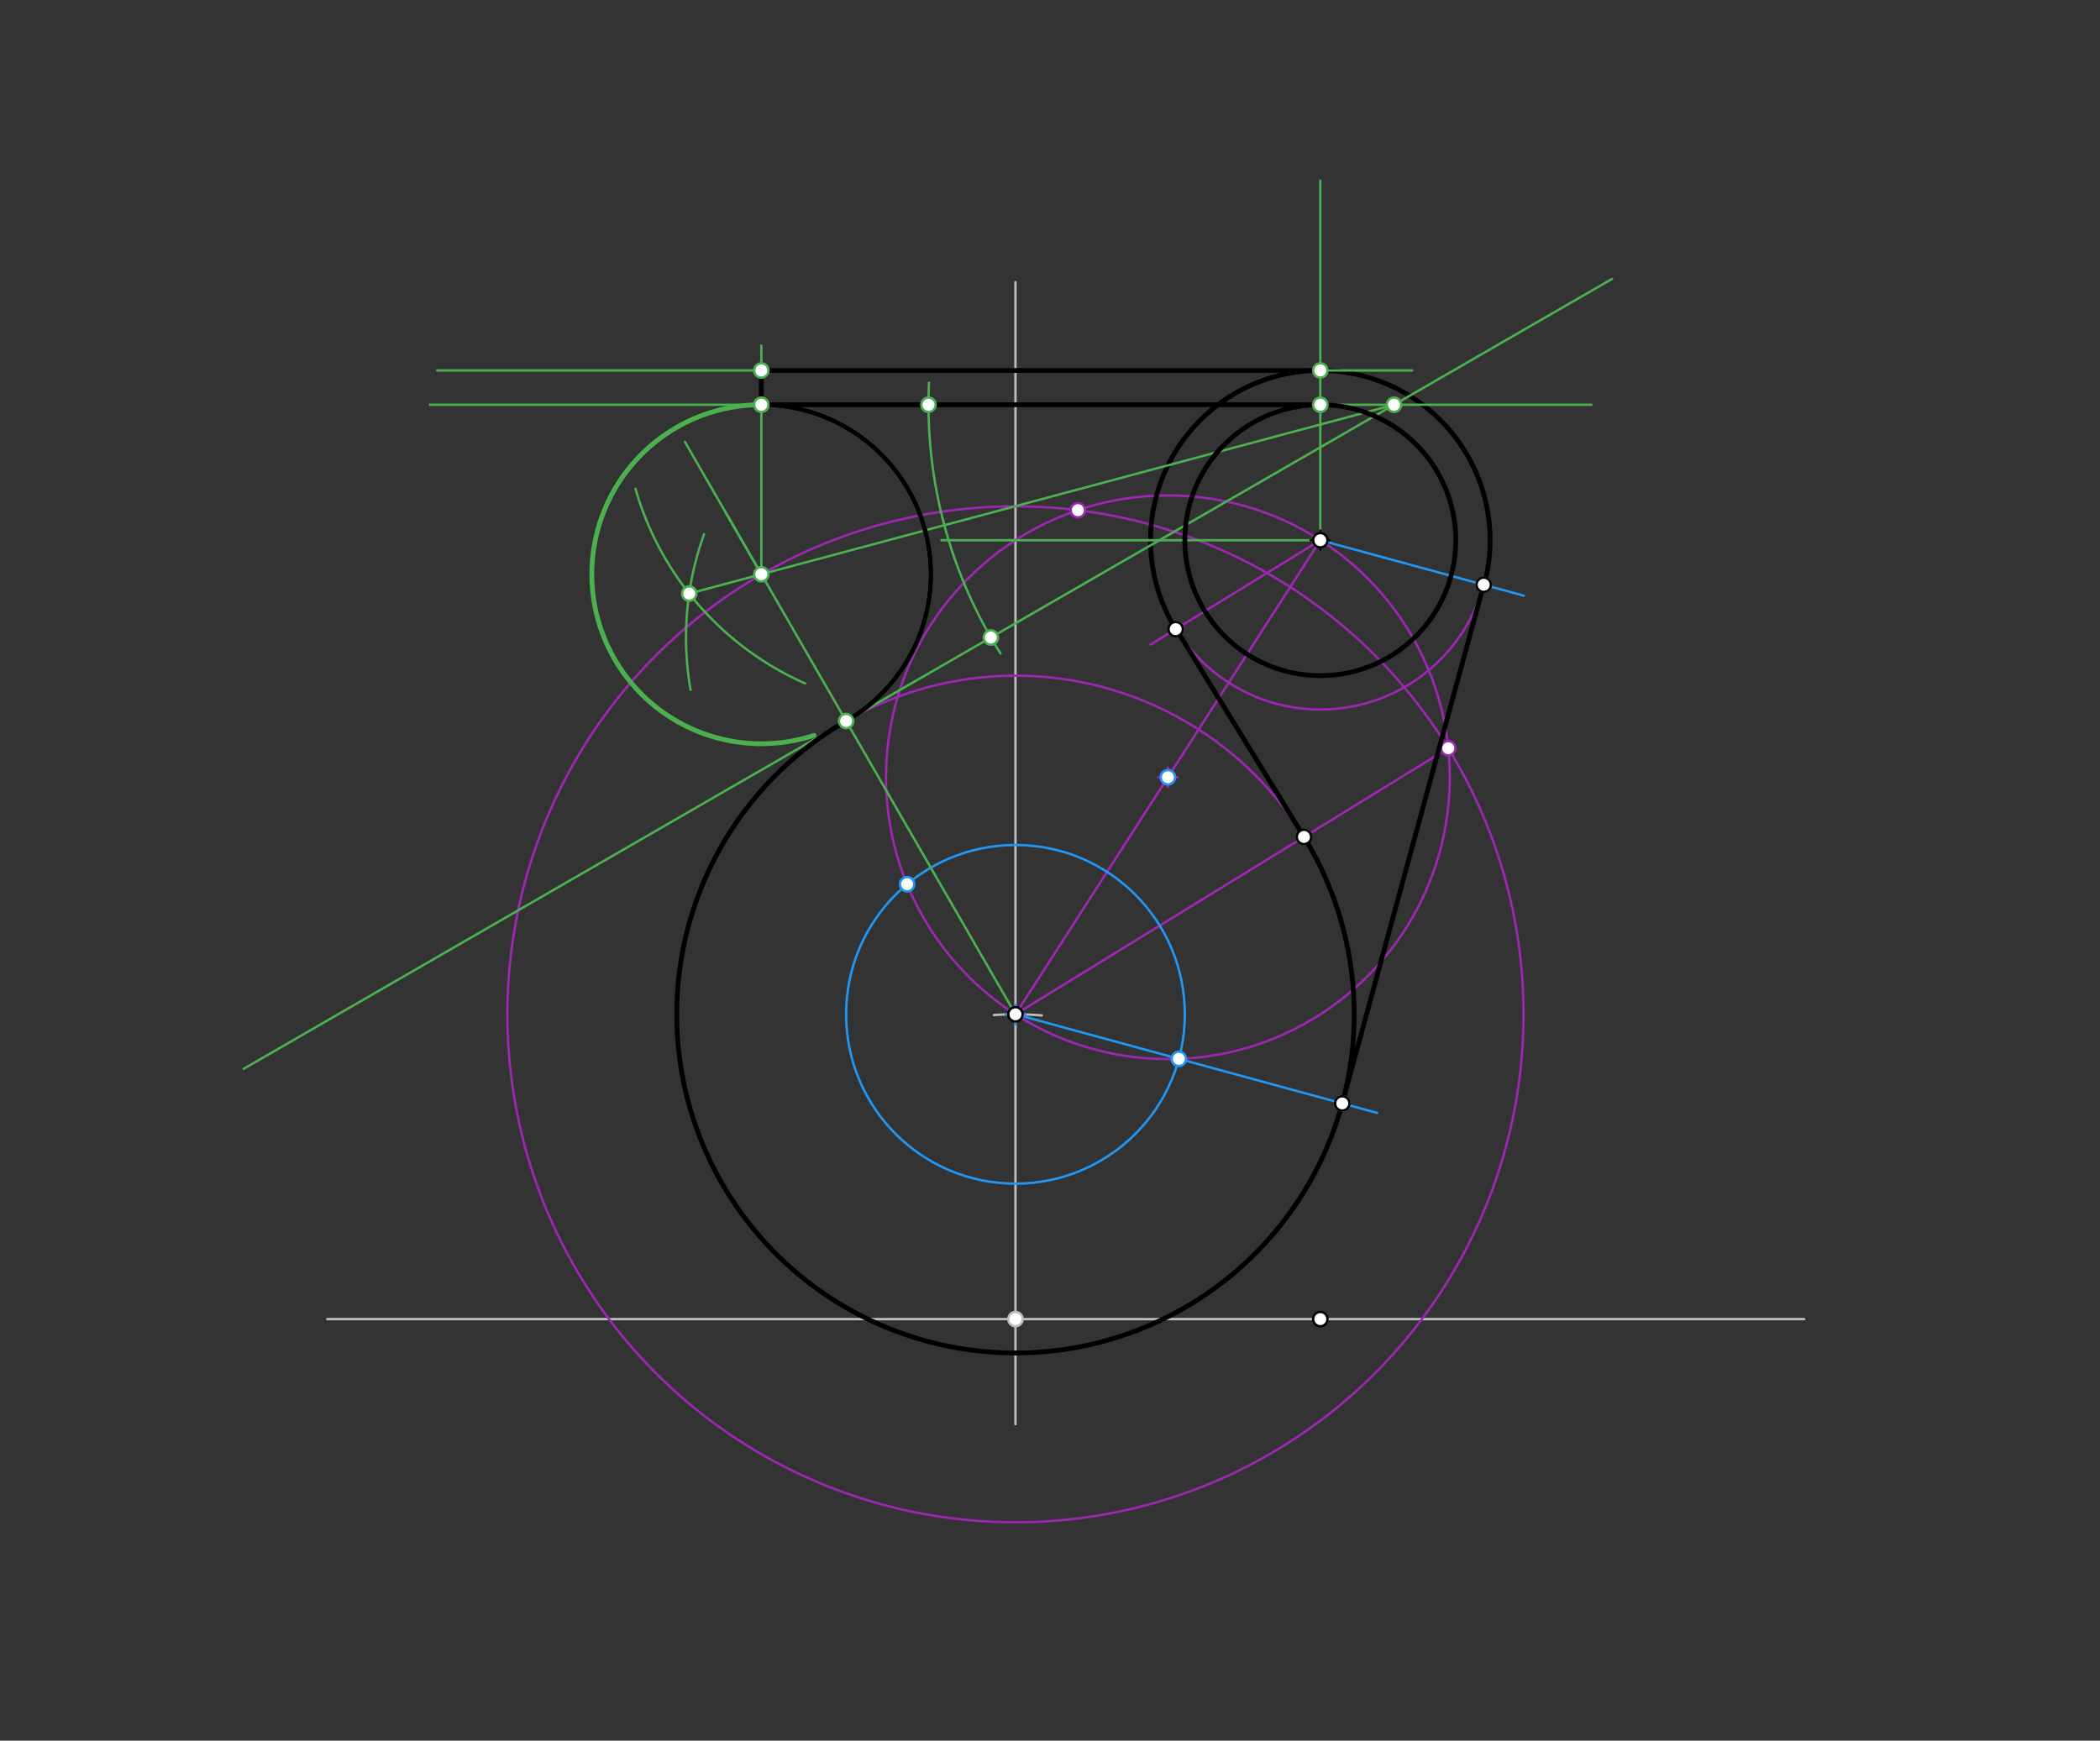 <svg xmlns="http://www.w3.org/2000/svg" class="svg--1it" height="100%" preserveAspectRatio="xMidYMid meet" viewBox="0 0 878.74 728.504" width="100%"><rect x="0" y="0" width="878.74" height="728.504" fill="#333333" stroke="none"/><defs><marker id="marker-arrow" markerHeight="16" markerUnits="userSpaceOnUse" markerWidth="24" orient="auto-start-reverse" refX="24" refY="4" viewBox="0 0 24 8"><path d="M 0 0 L 24 4 L 0 8 z" stroke="inherit"></path></marker></defs><g class="aux-layer--1FB"><g class="element--2qn"><line stroke="#BDBDBD" stroke-dasharray="none" stroke-linecap="round" stroke-width="1" x1="754.985" x2="136.92" y1="552.074" y2="552.074"></line></g><g class="element--2qn"><line stroke="#BDBDBD" stroke-dasharray="none" stroke-linecap="round" stroke-width="1" x1="424.92" x2="424.92" y1="118.074" y2="596.074"></line></g><g class="element--2qn"><path d="M 415.903 424.834 A 127.559 127.559 0 0 1 435.928 424.991" fill="none" stroke="#BDBDBD" stroke-dasharray="none" stroke-linecap="round" stroke-width="1"></path></g><g class="element--2qn"><g class="center--1s5"><line x1="420.92" y1="424.515" x2="428.92" y2="424.515" stroke="#9C27B0" stroke-width="1" stroke-linecap="round"></line><line x1="424.92" y1="420.515" x2="424.92" y2="428.515" stroke="#9C27B0" stroke-width="1" stroke-linecap="round"></line><circle class="hit--230" cx="424.92" cy="424.515" r="4" stroke="none" fill="transparent"></circle></g><circle cx="424.92" cy="424.515" fill="none" r="141.732" stroke="#9C27B0" stroke-dasharray="none" stroke-width="1"></circle></g><g class="element--2qn"><g class="center--1s5"><line x1="548.48" y1="226.09" x2="556.48" y2="226.09" stroke="#9C27B0" stroke-width="1" stroke-linecap="round"></line><line x1="552.48" y1="222.09" x2="552.48" y2="230.09" stroke="#9C27B0" stroke-width="1" stroke-linecap="round"></line><circle class="hit--230" cx="552.48" cy="226.09" r="4" stroke="none" fill="transparent"></circle></g><circle cx="552.48" cy="226.09" fill="none" r="56.693" stroke="#9C27B0" stroke-dasharray="none" stroke-width="1"></circle></g><g class="element--2qn"><g class="center--1s5"><line x1="548.48" y1="226.09" x2="556.48" y2="226.09" stroke="#9C27B0" stroke-width="1" stroke-linecap="round"></line><line x1="552.48" y1="222.09" x2="552.48" y2="230.09" stroke="#9C27B0" stroke-width="1" stroke-linecap="round"></line><circle class="hit--230" cx="552.48" cy="226.09" r="4" stroke="none" fill="transparent"></circle></g><circle cx="552.48" cy="226.09" fill="none" r="70.866" stroke="#9C27B0" stroke-dasharray="none" stroke-width="1"></circle></g><g class="element--2qn"><line stroke="#9C27B0" stroke-dasharray="none" stroke-linecap="round" stroke-width="1" x1="424.92" x2="552.48" y1="424.515" y2="226.09"></line></g><g class="element--2qn"><g class="center--1s5"><line x1="420.92" y1="424.515" x2="428.92" y2="424.515" stroke="#9C27B0" stroke-width="1" stroke-linecap="round"></line><line x1="424.92" y1="420.515" x2="424.92" y2="428.515" stroke="#9C27B0" stroke-width="1" stroke-linecap="round"></line><circle class="hit--230" cx="424.92" cy="424.515" r="4" stroke="none" fill="transparent"></circle></g><circle cx="424.92" cy="424.515" fill="none" r="212.598" stroke="#9C27B0" stroke-dasharray="none" stroke-width="1"></circle></g><g class="element--2qn"><g class="center--1s5"><line x1="484.7" y1="325.302" x2="492.7" y2="325.302" stroke="#9C27B0" stroke-width="1" stroke-linecap="round"></line><line x1="488.7" y1="321.302" x2="488.7" y2="329.302" stroke="#9C27B0" stroke-width="1" stroke-linecap="round"></line><circle class="hit--230" cx="488.7" cy="325.302" r="4" stroke="none" fill="transparent"></circle></g><circle cx="488.7" cy="325.302" fill="none" r="117.945" stroke="#9C27B0" stroke-dasharray="none" stroke-width="1"></circle></g><g class="element--2qn"><line stroke="#9C27B0" stroke-dasharray="none" stroke-linecap="round" stroke-width="1" x1="606.017" x2="424.92" y1="313.15" y2="424.515"></line></g><g class="element--2qn"><line stroke="#9C27B0" stroke-dasharray="none" stroke-linecap="round" stroke-width="1" x1="552.48" x2="481.466" y1="226.09" y2="269.759"></line></g><g class="element--2qn"><line stroke="#9C27B0" stroke-dasharray="none" stroke-linecap="round" stroke-width="1" x1="492.114" x2="545.652" y1="263.211" y2="350.272"></line></g><g class="element--2qn"><circle cx="424.92" cy="552.074" r="3" stroke="#BDBDBD" stroke-width="1" fill="#ffffff"></circle>}</g><g class="element--2qn"><circle cx="488.7" cy="325.302" r="3" stroke="#9C27B0" stroke-width="1" fill="#ffffff"></circle>}</g><g class="element--2qn"><circle cx="606.017" cy="313.15" r="3" stroke="#9C27B0" stroke-width="1" fill="#ffffff"></circle>}</g><g class="element--2qn"><circle cx="451.05" cy="213.528" r="3" stroke="#9C27B0" stroke-width="1" fill="#ffffff"></circle>}</g><g class="element--2qn"><circle cx="545.652" cy="350.272" r="3" stroke="#9C27B0" stroke-width="1" fill="#ffffff"></circle>}</g><g class="element--2qn"><circle cx="492.114" cy="263.211" r="3" stroke="#9C27B0" stroke-width="1" fill="#ffffff"></circle>}</g></g><g class="main-layer--3Vd"><g class="element--2qn"><path d="M 424.92 566.247 A 141.732 141.732 0 0 0 545.652 350.272" fill="none" stroke="#000000" stroke-dasharray="none" stroke-linecap="round" stroke-width="2"></path></g><g class="element--2qn"><line stroke="#000000" stroke-dasharray="none" stroke-linecap="round" stroke-width="2" x1="545.652" x2="492.114" y1="350.272" y2="263.211"></line></g><g class="element--2qn"><path d="M 494.771 267.532 A 71.047 71.047 0 1 1 617.299 197.001" fill="none" stroke="#000000" stroke-dasharray="none" stroke-linecap="round" stroke-width="2"></path></g><g class="element--2qn"><g class="center--1s5"><line x1="420.92" y1="424.515" x2="428.92" y2="424.515" stroke="#2196F3" stroke-width="1" stroke-linecap="round"></line><line x1="424.92" y1="420.515" x2="424.92" y2="428.515" stroke="#2196F3" stroke-width="1" stroke-linecap="round"></line><circle class="hit--230" cx="424.92" cy="424.515" r="4" stroke="none" fill="transparent"></circle></g><circle cx="424.92" cy="424.515" fill="none" r="70.866" stroke="#2196F3" stroke-dasharray="none" stroke-width="1"></circle></g><g class="element--2qn"><line stroke="#2196F3" stroke-dasharray="none" stroke-linecap="round" stroke-width="1" x1="424.92" x2="493.29" y1="424.515" y2="443.158"></line></g><g class="element--2qn"><line stroke="#2196F3" stroke-dasharray="none" stroke-linecap="round" stroke-width="1" x1="493.29" x2="576.241" y1="443.158" y2="465.776"></line></g><g class="element--2qn"><line stroke="#2196F3" stroke-dasharray="none" stroke-linecap="round" stroke-width="1" x1="552.48" x2="637.641" y1="226.09" y2="249.311"></line></g><g class="element--2qn"><line stroke="#2196F3" stroke-dasharray="none" stroke-linecap="round" stroke-width="1" x1="620.85" x2="561.66" y1="244.732" y2="461.8"></line></g><g class="element--2qn"><path d="M 617.299 197.001 A 71.047 71.047 0 0 1 621.024 244.78" fill="none" stroke="#000000" stroke-dasharray="none" stroke-linecap="round" stroke-width="2"></path></g><g class="element--2qn"><line stroke="#000000" stroke-dasharray="none" stroke-linecap="round" stroke-width="2" x1="620.85" x2="561.66" y1="244.732" y2="461.8"></line></g><g class="element--2qn"><line stroke="#4CAF50" stroke-dasharray="none" stroke-linecap="round" stroke-width="1" x1="424.92" x2="303.399" y1="424.515" y2="214.034"></line></g><g class="element--2qn"><line stroke="#4CAF50" stroke-dasharray="none" stroke-linecap="round" stroke-width="1" x1="552.48" x2="393.92" y1="226.09" y2="226.09"></line></g><g class="element--2qn"><line stroke="#4CAF50" stroke-dasharray="none" stroke-linecap="round" stroke-width="1" x1="552.48" x2="552.48" y1="75.619" y2="226.09"></line></g><g class="element--2qn"><line stroke="#4CAF50" stroke-dasharray="none" stroke-linecap="round" stroke-width="1" x1="552.48" x2="179.92" y1="169.397" y2="169.397"></line></g><g class="element--2qn"><line stroke="#4CAF50" stroke-dasharray="none" stroke-linecap="round" stroke-width="1" x1="182.92" x2="590.92" y1="155.042" y2="155.042"></line></g><g class="element--2qn"><line stroke="#4CAF50" stroke-dasharray="none" stroke-linecap="round" stroke-width="1" x1="318.621" x2="286.592" y1="240.399" y2="184.922"></line></g><g class="element--2qn"><line stroke="#4CAF50" stroke-dasharray="none" stroke-linecap="round" stroke-width="1" x1="354.054" x2="674.529" y1="301.771" y2="116.745"></line></g><g class="element--2qn"><line stroke="#4CAF50" stroke-dasharray="none" stroke-linecap="round" stroke-width="1" x1="354.054" x2="101.947" y1="301.771" y2="447.325"></line></g><g class="element--2qn"><line stroke="#4CAF50" stroke-dasharray="none" stroke-linecap="round" stroke-width="1" x1="552.48" x2="665.92" y1="169.397" y2="169.397"></line></g><g class="element--2qn"><path d="M 418.677 273.509 A 194.81 194.81 0 0 1 388.741 160.179" fill="none" stroke="#4CAF50" stroke-dasharray="none" stroke-linecap="round" stroke-width="1"></path></g><g class="element--2qn"><path d="M 265.916 204.592 A 127.559 127.559 0 0 0 336.922 286.053" fill="none" stroke="#4CAF50" stroke-dasharray="none" stroke-linecap="round" stroke-width="1"></path></g><g class="element--2qn"><path d="M 294.583 223.655 A 127.559 127.559 0 0 0 288.958 288.704" fill="none" stroke="#4CAF50" stroke-dasharray="none" stroke-linecap="round" stroke-width="1"></path></g><g class="element--2qn"><line stroke="#4CAF50" stroke-dasharray="none" stroke-linecap="round" stroke-width="1" x1="583.333" x2="288.394" y1="169.397" y2="248.425"></line></g><g class="element--2qn"><line stroke="#4CAF50" stroke-dasharray="none" stroke-linecap="round" stroke-width="1" x1="318.585" x2="318.585" y1="240.336" y2="144.619"></line></g><g class="element--2qn"><path d="M 354.054 301.771 A 70.939 70.939 0 1 0 340.622 307.765" fill="none" stroke="#4CAF50" stroke-dasharray="none" stroke-linecap="round" stroke-width="2"></path></g><g class="element--2qn"><line stroke="#000000" stroke-dasharray="none" stroke-linecap="round" stroke-width="2" x1="552.48" x2="318.585" y1="155.042" y2="155.042"></line></g><g class="element--2qn"><line stroke="#000000" stroke-dasharray="none" stroke-linecap="round" stroke-width="2" x1="552.48" x2="318.585" y1="169.397" y2="169.397"></line></g><g class="element--2qn"><g class="center--1s5"><line x1="548.48" y1="226.09" x2="556.48" y2="226.09" stroke="#000000" stroke-width="1" stroke-linecap="round"></line><line x1="552.48" y1="222.09" x2="552.48" y2="230.09" stroke="#000000" stroke-width="1" stroke-linecap="round"></line><circle class="hit--230" cx="552.48" cy="226.09" r="4" stroke="none" fill="transparent"></circle></g><circle cx="552.48" cy="226.09" fill="none" r="56.693" stroke="#000000" stroke-dasharray="none" stroke-width="2"></circle></g><g class="element--2qn"><line stroke="#000000" stroke-dasharray="none" stroke-linecap="round" stroke-width="2" x1="318.585" x2="318.585" y1="155.042" y2="169.397"></line></g><g class="element--2qn"><path d="M 318.585 169.397 A 70.939 70.939 0 0 1 354.054 301.771" fill="none" stroke="#000000" stroke-dasharray="none" stroke-linecap="round" stroke-width="2"></path></g><g class="element--2qn"><path d="M 354.054 301.771 A 141.732 141.732 0 0 0 424.92 566.247" fill="none" stroke="#000000" stroke-dasharray="none" stroke-linecap="round" stroke-width="2"></path></g><g class="element--2qn"><circle cx="424.92" cy="424.515" r="3" stroke="#000000" stroke-width="1" fill="#ffffff"></circle>}</g><g class="element--2qn"><circle cx="552.48" cy="226.09" r="3" stroke="#000000" stroke-width="1" fill="#ffffff"></circle>}</g><g class="element--2qn"><circle cx="552.48" cy="552.074" r="3" stroke="#000000" stroke-width="1" fill="#ffffff"></circle>}</g><g class="element--2qn"><circle cx="488.7" cy="325.302" r="3" stroke="#2196F3" stroke-width="1" fill="#ffffff"></circle>}</g><g class="element--2qn"><circle cx="493.29" cy="443.158" r="3" stroke="#2196F3" stroke-width="1" fill="#ffffff"></circle>}</g><g class="element--2qn"><circle cx="379.576" cy="370.055" r="3" stroke="#2196F3" stroke-width="1" fill="#ffffff"></circle>}</g><g class="element--2qn"><circle cx="561.66" cy="461.8" r="3" stroke="#2196F3" stroke-width="1" fill="#ffffff"></circle>}</g><g class="element--2qn"><circle cx="620.85" cy="244.732" r="3" stroke="#2196F3" stroke-width="1" fill="#ffffff"></circle>}</g><g class="element--2qn"><circle cx="620.85" cy="244.732" r="3" stroke="#000000" stroke-width="1" fill="#ffffff"></circle>}</g><g class="element--2qn"><circle cx="491.96" cy="263.306" r="3" stroke="#000000" stroke-width="1" fill="#ffffff"></circle>}</g><g class="element--2qn"><circle cx="561.66" cy="461.8" r="3" stroke="#000000" stroke-width="1" fill="#ffffff"></circle>}</g><g class="element--2qn"><circle cx="545.652" cy="350.272" r="3" stroke="#000000" stroke-width="1" fill="#ffffff"></circle>}</g><g class="element--2qn"><circle cx="552.48" cy="155.042" r="3" stroke="#4CAF50" stroke-width="1" fill="#ffffff"></circle>}</g><g class="element--2qn"><circle cx="552.48" cy="169.397" r="3" stroke="#4CAF50" stroke-width="1" fill="#ffffff"></circle>}</g><g class="element--2qn"><circle cx="354.054" cy="301.771" r="3" stroke="#4CAF50" stroke-width="1" fill="#ffffff"></circle>}</g><g class="element--2qn"><circle cx="583.333" cy="169.397" r="3" stroke="#4CAF50" stroke-width="1" fill="#ffffff"></circle>}</g><g class="element--2qn"><circle cx="388.523" cy="169.397" r="3" stroke="#4CAF50" stroke-width="1" fill="#ffffff"></circle>}</g><g class="element--2qn"><circle cx="414.623" cy="266.802" r="3" stroke="#4CAF50" stroke-width="1" fill="#ffffff"></circle>}</g><g class="element--2qn"><circle cx="288.394" cy="248.425" r="3" stroke="#4CAF50" stroke-width="1" fill="#ffffff"></circle>}</g><g class="element--2qn"><circle cx="318.585" cy="240.336" r="3" stroke="#4CAF50" stroke-width="1" fill="#ffffff"></circle>}</g><g class="element--2qn"><circle cx="318.585" cy="169.397" r="3" stroke="#4CAF50" stroke-width="1" fill="#ffffff"></circle>}</g><g class="element--2qn"><circle cx="318.585" cy="155.042" r="3" stroke="#4CAF50" stroke-width="1" fill="#ffffff"></circle>}</g></g><g class="snaps-layer--2PT"></g><g class="temp-layer--rAP"></g></svg>